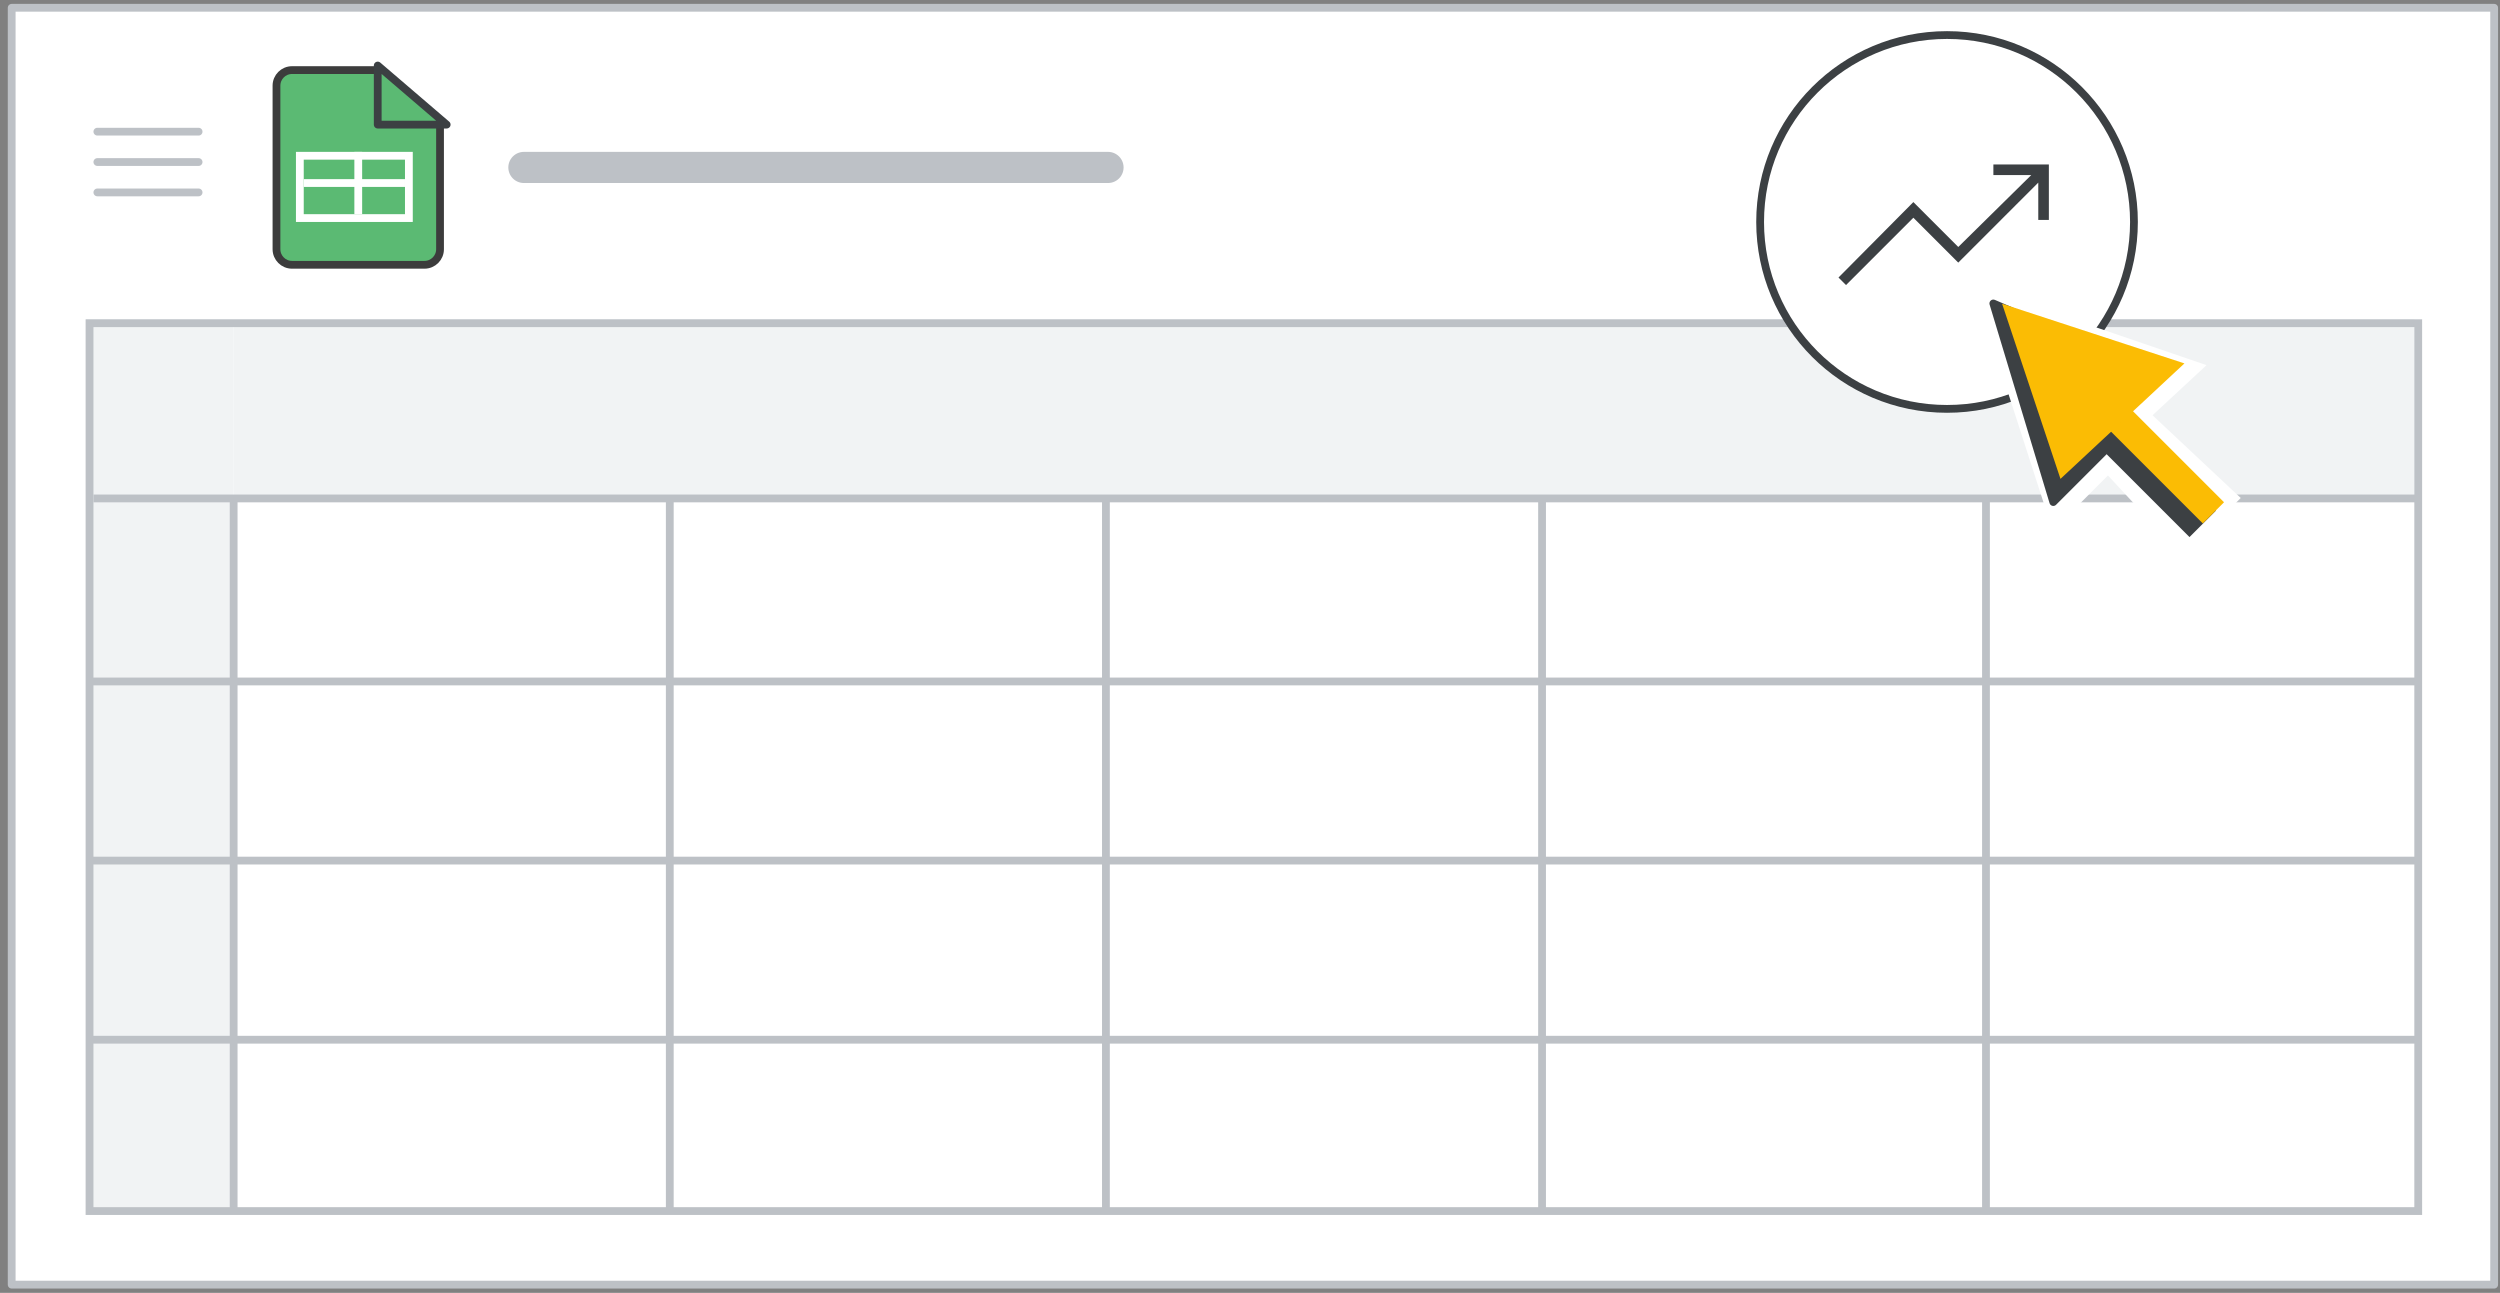 <?xml version="1.0" encoding="UTF-8"?>
<svg width="321px" height="166px" viewBox="0 0 321 166" version="1.1" xmlns="http://www.w3.org/2000/svg" xmlns:xlink="http://www.w3.org/1999/xlink">
    <rect x="0" y="0" width="321" height="166" fill="#808080" stroke="none"/>
    <title>sheets-sw-activity-dashboard</title>
    <g id="sheets-sw-activity-dashboard" stroke="none" stroke-width="1" fill="none" fill-rule="evenodd">
        <rect id="border-and-background" stroke="#BDC1C6" fill="#FFFFFF" stroke-linejoin="round" x="1.5" y="1" width="318.75" height="163.95"></rect>
        <line x1="158" y1="77.5" x2="182.842" y2="77.5" id="Line-4" stroke="#FFFFFF" stroke-linecap="round" stroke-linejoin="round"></line>
        <rect id="Rectangle" fill="#F1F3F4" x="30" y="41" width="280" height="23"></rect>
        <rect id="sheet-border" fill="#F1F3F4" x="11" y="41" width="19" height="115"></rect>
        <g id="sheet-lines" transform="translate(11.5, 63.5)" stroke="#BDC1C6" stroke-linecap="square">
            <line x1="0.325" y1="70" x2="298.675" y2="70" id="Line"></line>
            <line x1="0.325" y1="47" x2="298.675" y2="47" id="Line"></line>
            <line x1="0.325" y1="24" x2="298.675" y2="24" id="Line"></line>
            <line x1="18.5" y1="1.034" x2="18.5" y2="91.776" id="Line"></line>
            <line x1="74.5" y1="1.034" x2="74.5" y2="91.776" id="Line"></line>
            <line x1="130.5" y1="1.034" x2="130.5" y2="91.776" id="Line"></line>
            <line x1="186.5" y1="1.034" x2="186.5" y2="91.776" id="Line"></line>
            <line x1="243.5" y1="1.034" x2="243.5" y2="91.776" id="Line"></line>
            <line x1="1" y1="0.5" x2="298.674" y2="0.5" id="Line"></line>
        </g>
        <rect id="sheet-border" stroke="#BDC1C6" x="11.5" y="41.5" width="299" height="114"></rect>
        <line x1="67.268" y1="21.5" x2="142.268" y2="21.5" id="Line-4" stroke="#BDC1C6" stroke-width="4" stroke-linecap="round" stroke-linejoin="round"></line>
        <g id="logo" transform="translate(35.5, 9)">
            <path d="M2,0 L13.071,0 L13.071,0 L21,6.917 L21,23 C21,24.105 20.105,25 19,25 L2,25 C0.895,25 1.3527075e-16,24.105 0,23 L0,2 C-1.3527075e-16,0.895 0.895,2.02906125e-16 2,0 Z" id="Rectangle" stroke="#3C3C3C" fill="#5BBA73"></path>
            <line x1="4" y1="14.5" x2="16" y2="14.5" id="Line-11" stroke="#FFFFFF" stroke-linecap="square"></line>
            <rect id="Rectangle" stroke="#FFFFFF" x="3" y="11" width="14" height="8"></rect>
            <path d="M13.5,-0.5 L21.087,-0.5 L13.5,8.352 L13.5,-0.5 Z" id="Path-5" stroke="#3C4043" fill="#5BBA73" stroke-linejoin="round" transform="translate(17, 3.5) rotate(-90) translate(-17, -3.5) "></path>
            <line x1="10.5" y1="11" x2="10.5" y2="18" id="Line-12" stroke="#FFFFFF" stroke-linecap="square"></line>
        </g>
        <g id="UI/menu-dark-grey" transform="translate(12.5, 16.5)" stroke="#BDC1C6" stroke-linecap="round" stroke-linejoin="round">
            <line x1="1.40946282e-16" y1="0.406" x2="13" y2="0.406" id="Line"></line>
            <line x1="1.40946282e-16" y1="4.306" x2="13" y2="4.306" id="Line"></line>
            <line x1="1.40946282e-16" y1="8.206" x2="13" y2="8.206" id="Line"></line>
        </g>
        <circle id="Oval" stroke="#3C4043" fill="#FFFFFF" cx="250" cy="28.5" r="24"></circle>
        <g id="functions_BASELINE_P900" transform="translate(236.309, 21.294)" fill="#3C4043" fill-rule="nonzero" stroke="#3C4043" stroke-width="0.35">
            <g id="trending_up_BASELINE_P900">
                <polygon id="Path" points="0.721 15.06 0 14.34 9.368 4.9 15.132 10.665 24.932 1.009 19.816 1.009 19.816 0 26.59 0 26.59 6.774 25.581 6.774 25.581 1.729 15.132 12.178 9.368 6.413"></polygon>
            </g>
        </g>
        <g id="UI/arrow" transform="translate(243.389, 26.889)" fill-rule="nonzero">
            <g id="white-bg" transform="translate(-0, 0)" fill="#FFFFFF">
                <g id="Group-5" transform="translate(0.522, 0.522)">
                    <g id="Group" transform="translate(25.067, 25.067) rotate(-45) translate(-25.067, -25.067) translate(10.97, 3.713)">
                        <g id="Group-3" transform="translate(-0, 0)">
                            <polygon id="Triangle" stroke="#FFFFFF" stroke-linejoin="round" points="14.385 0 23.716 24.442 17.884 19.146 13.996 28.108 0 28.108"></polygon>
                            <polygon id="Triangle" points="14.973 0.568 28.192 27.54 3.598 26.616"></polygon>
                        </g>
                        <g id="Group-2" transform="translate(8.695, 26.107)">
                            <polygon id="Rectangle" points="0.621 0.102 10.011 0 10.54 16.6 1.09605772e-13 16.6"></polygon>
                        </g>
                    </g>
                </g>
            </g>
            <g id="Group-5-2" transform="translate(3.374, 3.374)">
                <g id="Group-5" transform="translate(0.281, 0.281)">
                    <g id="Group" transform="translate(22.456, 22.456) rotate(-45) translate(-22.456, -22.456) translate(10.208, 2.946)">
                        <polygon id="Triangle" stroke="#3C4043" fill="#3C4043" stroke-linejoin="round" points="12.587 0 20.752 20.412 15.649 15.989 12.247 23.474 0 23.474"></polygon>
                        <g id="Group-2" transform="translate(9.185, 21.013)">
                            <polygon id="Rectangle" fill="#3C4043" points="2.36899859e-11 1.821 4.286 1.731 4.811 18.007 -1.5041388e-12 18.007"></polygon>
                            <rect id="Rectangle" fill="#FBBC04" x="2.45" y="1.09391913e-13" width="3.849" height="17.98"></rect>
                        </g>
                        <polygon id="Triangle" fill="#FBBC04" points="13.359 0.817 24.494 22.793 2.756 22.022"></polygon>
                    </g>
                </g>
            </g>
        </g>
    </g>
</svg>